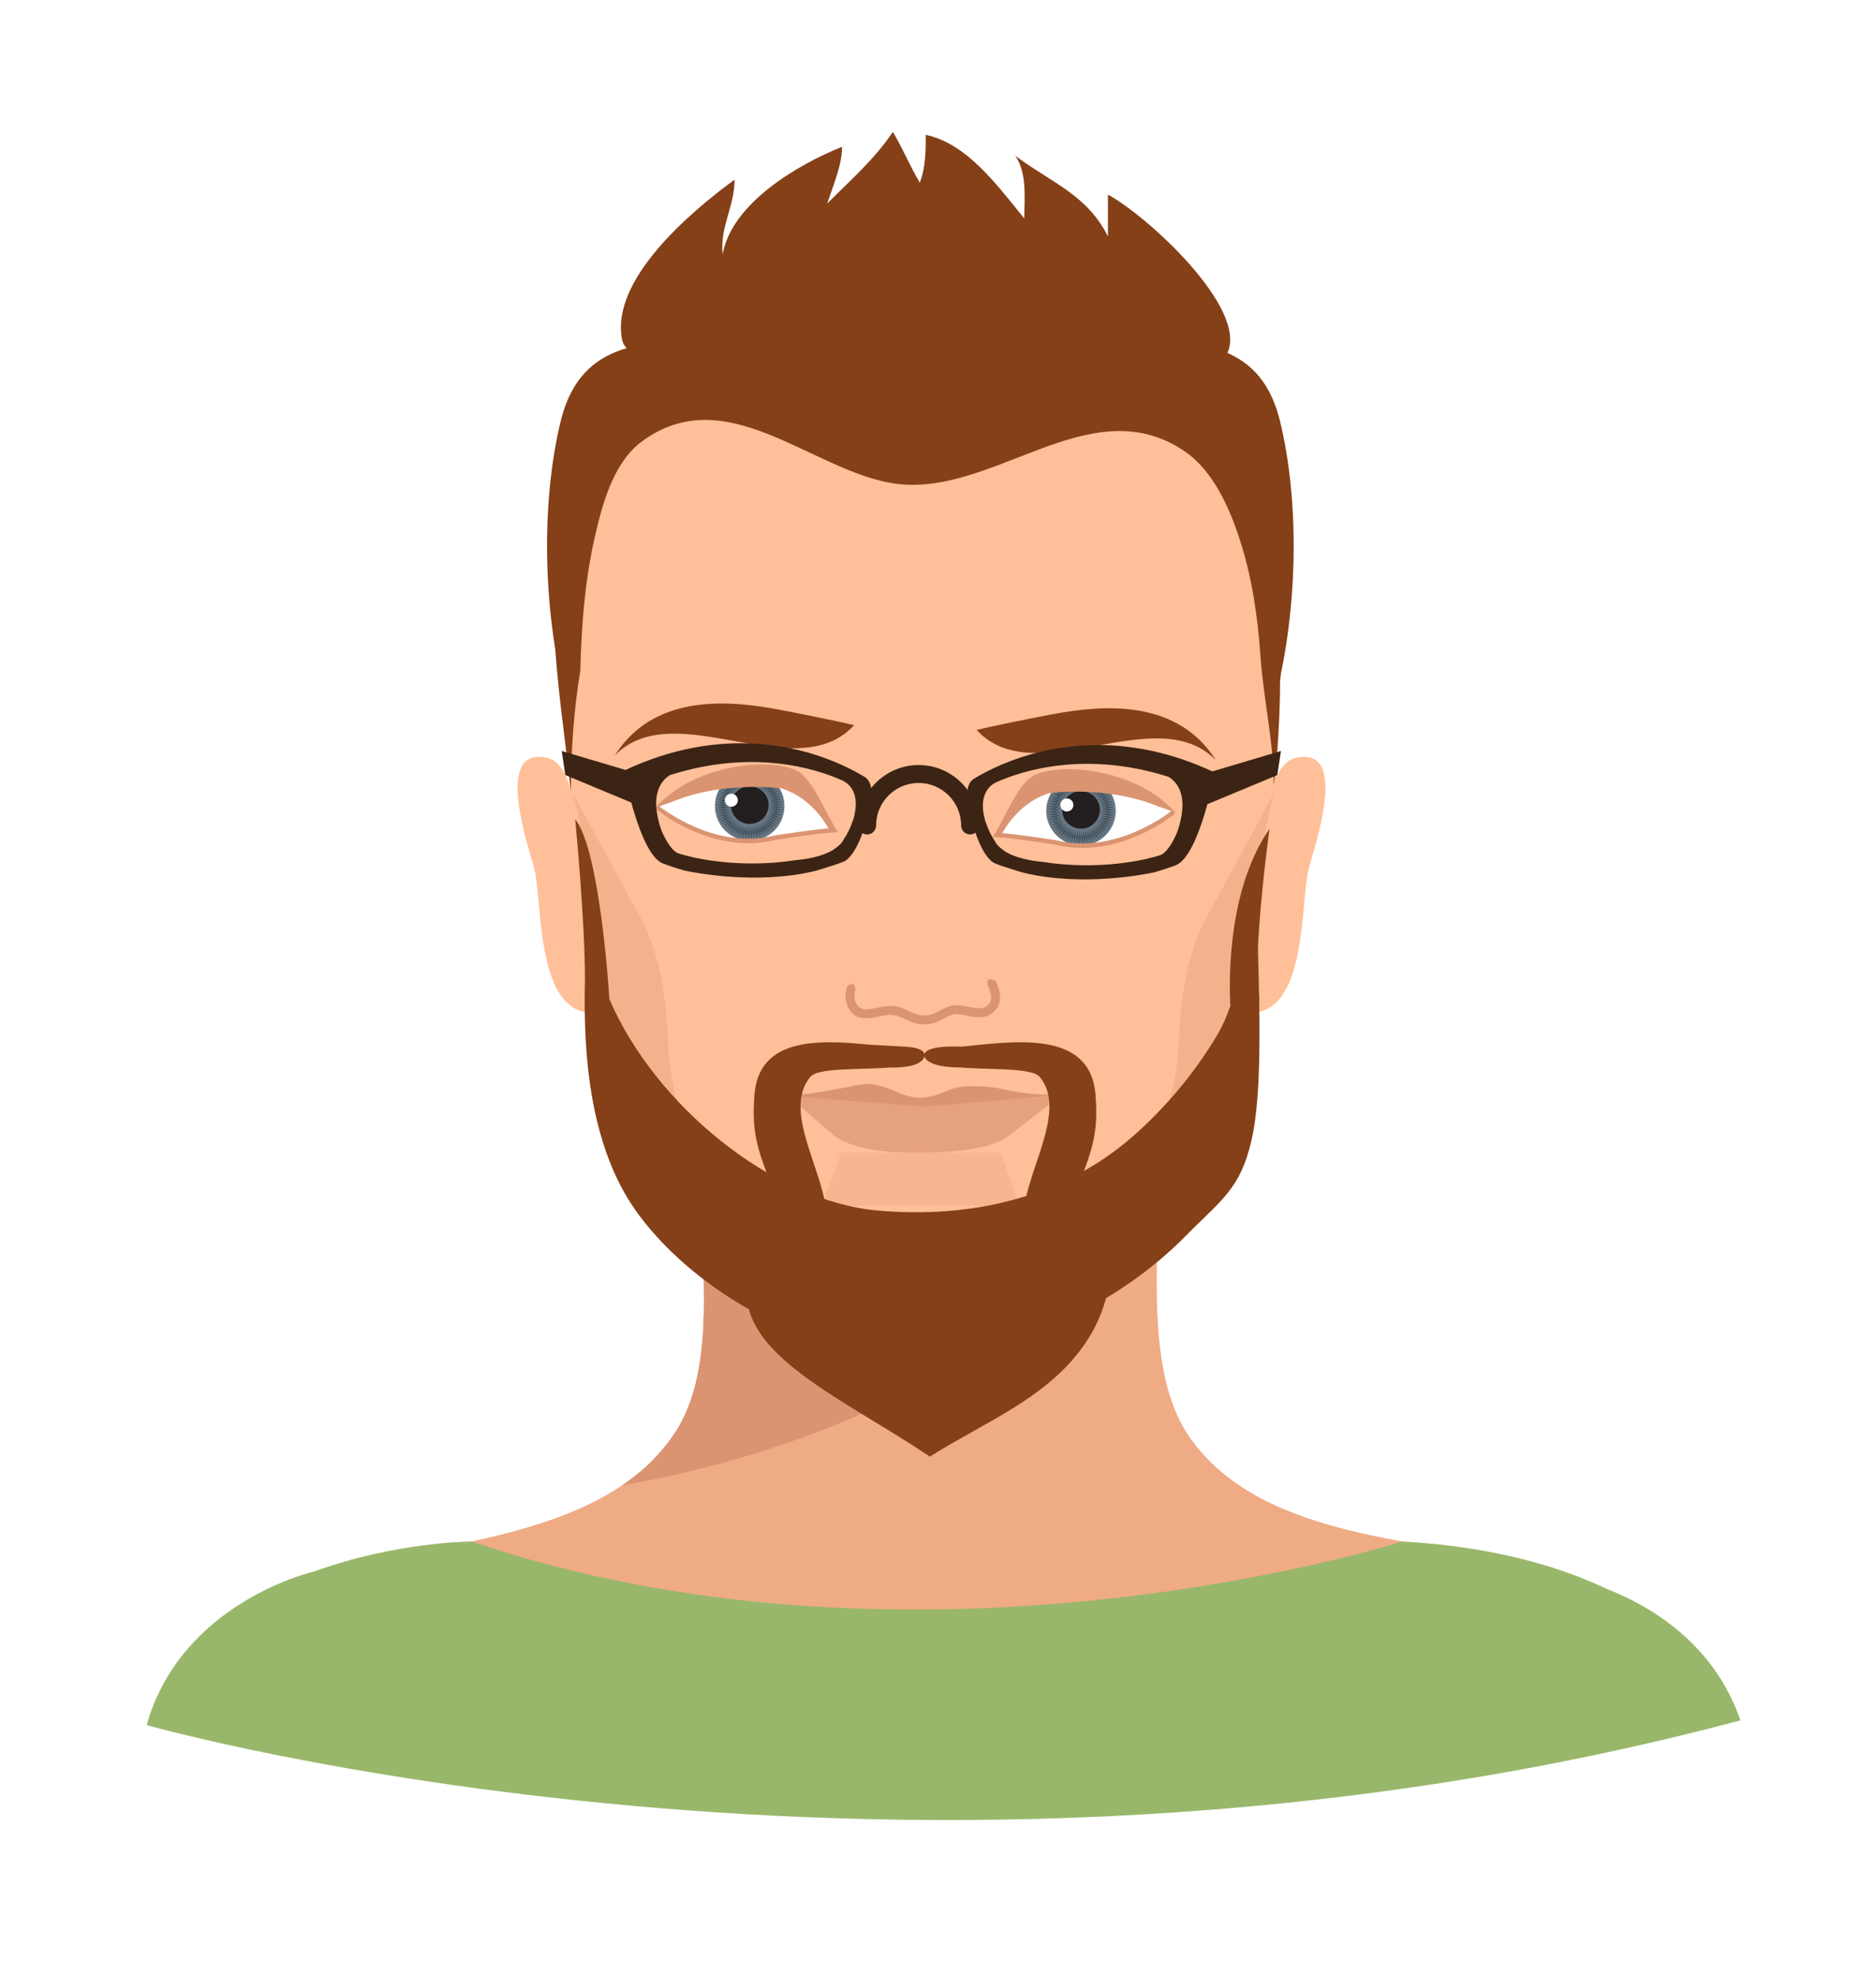 <?xml version="1.0" encoding="UTF-8"?> <svg xmlns="http://www.w3.org/2000/svg" xmlns:xlink="http://www.w3.org/1999/xlink" width="75px" height="79px" viewBox="0 0 75 79"><!-- Generator: Sketch 52.6 (67491) - http://www.bohemiancoding.com/sketch --><title>Group 3</title><desc>Created with Sketch.</desc><defs><filter x="-24.6%" y="-23.5%" width="149.2%" height="147.1%" id="filter-1"><feOffset dx="0" dy="2" in="SourceAlpha" result="shadowOffsetOuter1"></feOffset><feGaussianBlur stdDeviation="3" in="shadowOffsetOuter1" result="shadowBlurOuter1"></feGaussianBlur><feColorMatrix values="0 0 0 0 0 0 0 0 0 0 0 0 0 0 0 0 0 0 0.5 0" type="matrix" in="shadowBlurOuter1" result="shadowMatrixOuter1"></feColorMatrix><feMerge><feMergeNode in="shadowMatrixOuter1"></feMergeNode><feMergeNode in="SourceGraphic"></feMergeNode></feMerge></filter></defs><g id="Page-1" stroke="none" stroke-width="1" fill="none" fill-rule="evenodd"><g id="shutterstock_1012185949" transform="translate(-353, -85)"><g id="Group-3" filter="url(#filter-1)" transform="translate(358, 88)"><path d="M40.904,43.39 C40.904,43.39 34.34,51.52 21.151,53.313 C21.504,52.953 21.817,52.553 22.09,52.113 C23.477,49.814 23.15,46.335 23.004,43.383 C21.484,42.064 19.965,40.644 19.152,38.771 C18.459,37.172 18.358,35.346 18.285,33.56 L31.241,30.368 L39.392,41.35 L40.904,43.39" id="Fill-2529" fill="#DB9471"></path><path d="M58.009,58.153 L52.284,60.467 L13.423,60.467 L7.318,58.067 C10.973,56.892 16.382,56.734 19.871,54.377 C20.337,54.062 20.767,53.711 21.154,53.31 C21.504,52.951 21.82,52.55 22.092,52.113 C23.475,49.813 23.152,46.338 23.002,43.386 C22.966,42.663 22.937,41.975 22.952,41.352 L41.243,41.352 L41.286,41.588 C41.301,42.046 41.308,42.526 41.301,43.021 C41.301,43.121 41.301,43.214 41.293,43.315 C41.251,46.331 40.964,49.985 42.469,52.321 C45.471,56.841 52.785,56.491 57.407,57.823 L58.009,58.153" id="Fill-2530" fill="#EFAB84"></path><path d="M18.034,28.933 C17.989,28.013 18.029,25.642 16.912,25.303 C14.688,24.756 16.149,28.894 16.344,29.674 C16.723,30.971 16.337,35.86 18.988,35.465 C19.366,33.604 18.923,30.994 18.061,29.457 L18.034,28.933" id="Fill-2531" fill="#FFBF98"></path><path d="M45.645,28.933 C45.69,28.013 45.65,25.642 46.768,25.303 C48.993,24.756 47.531,28.894 47.335,29.674 C46.957,30.971 47.344,35.86 44.691,35.465 C44.313,33.604 44.758,30.994 45.619,29.457 L45.645,28.933" id="Fill-2532" fill="#FFBF98"></path><path d="M41.301,43.021 C41.301,43.121 41.301,43.214 41.293,43.315 C38.378,46.431 31.492,52.342 19.871,54.377 C20.337,54.062 20.767,53.711 21.154,53.31 C21.504,52.951 21.82,52.55 22.092,52.113 C23.475,49.813 23.152,46.338 23.002,43.386 C22.966,42.663 22.937,41.975 22.952,41.352 L41.243,41.352 L41.286,41.588 C41.301,42.046 41.308,42.526 41.301,43.021" id="Fill-2533" fill="#DB9471"></path><path d="M45.563,32.137 C45.32,35.068 45.506,37.977 43.68,40.448 C42.991,41.373 42.168,42.225 41.301,43.021 C41.172,43.142 41.036,43.264 40.906,43.393 C39.868,44.311 38.765,45.177 37.732,46.03 C36.328,47.198 34.803,48.007 32.996,48.007 C31.643,48.007 30.195,48.158 28.885,47.721 C27,47.105 25.424,45.579 23.947,44.217 C23.719,44.009 23.496,43.802 23.267,43.609 C23.174,43.537 23.088,43.458 23.002,43.386 C21.483,42.061 19.965,40.642 19.154,38.772 C18.839,38.041 18.646,37.268 18.524,36.465 C18.374,35.512 18.323,34.53 18.288,33.564 C18.252,32.725 18.23,31.901 18.158,31.106 C18.037,29.759 17.915,28.426 17.822,27.086 C17.779,26.47 17.743,25.847 17.714,25.231 C17.672,24.271 17.649,23.311 17.672,22.343 C17.728,19.764 17.297,16.564 18.93,14.421 C19.61,13.518 20.308,12.471 21.21,11.804 C22.393,10.945 23.908,10.252 25.091,9.385 C26.639,8.246 29.863,7.622 31.726,7.615 C36.641,7.593 39.851,10.058 43.612,12.809 C45.489,14.701 46.059,19.191 46.122,21.706 C46.216,25.216 45.857,28.648 45.563,32.137" id="Fill-2534" fill="#FFBF98"></path><path d="M23.003,43.408 C21.58,42.187 19.881,40.644 19.166,38.802 C19.67,39.95 20.44,40.928 21.312,41.818 C21.85,42.367 22.426,42.883 23.002,43.386 C23.002,43.393 23.003,43.4 23.003,43.408" id="Fill-2535" fill="#F4DFD4"></path><path d="M21.312,41.818 C20.44,40.928 19.67,39.95 19.166,38.802 C19.162,38.792 19.158,38.782 19.154,38.772 C19.657,39.933 20.433,40.919 21.312,41.818" id="Fill-2536" fill="#DB9471"></path><path d="M23.947,44.217 C23.659,43.965 23.339,43.695 23.003,43.408 C23.003,43.4 23.002,43.393 23.002,43.386 C23.088,43.458 23.174,43.537 23.267,43.609 C23.496,43.802 23.719,44.009 23.947,44.217" id="Fill-2537" fill="#DB9471"></path><path d="M23.947,44.217 C23.719,44.009 23.496,43.802 23.267,43.609 C23.174,43.537 23.088,43.458 23.002,43.386 C22.426,42.883 21.85,42.367 21.312,41.818 C20.433,40.919 19.657,39.933 19.154,38.772 C18.871,38.028 18.646,37.268 18.524,36.465 C18.51,34.208 19.004,31.958 18.51,29.565 C18.323,28.677 18.127,27.531 17.912,26.729 L20.477,31.45 C21.462,33.152 21.641,35.032 21.73,37.003 C21.814,39.178 23.165,42.187 23.947,44.217" id="Fill-2538" fill="#F4B28C"></path><path d="M44.357,39.342 C44.654,38.747 44.863,38.132 45.015,37.502 C44.923,37.899 44.808,38.286 44.657,38.682 C44.573,38.903 44.472,39.124 44.357,39.342" id="Fill-2539" fill="#F4DFD4"></path><path d="M39.632,44.477 C40.414,42.447 42.02,39.178 42.104,37.003 C42.194,35.032 42.374,33.152 43.358,31.45 L45.923,26.729 C45.708,27.531 45.512,28.677 45.325,29.565 C44.831,31.958 45.231,34.163 45.217,36.42 C45.16,36.796 45.096,37.152 45.015,37.502 C44.863,38.132 44.654,38.747 44.357,39.342 C43.284,41.385 41.003,43.28 39.632,44.477" id="Fill-2540" fill="#F4B28C"></path><path d="M31.408,41.075 C28.96,41.075 28.295,40.342 28.295,40.342 L26.495,38.807 C27.685,38.928 29.232,38.969 30.786,38.969 C34.088,38.969 37.421,38.783 37.421,38.783 L35.316,40.412 C34.535,41.017 32.684,41.071 32.048,41.071 C31.91,41.071 31.829,41.068 31.829,41.068 C31.683,41.073 31.543,41.075 31.408,41.075" id="Fill-2541" fill="#E6A17D"></path><path d="M37.612,38.751 C36.717,38.769 36.297,38.767 35.397,38.607 C34.797,38.44 33.842,38.35 33.187,38.483 C32.653,38.672 32.241,38.92 31.643,38.872 C31.045,38.825 30.62,38.475 30.021,38.368 C29.54,38.258 29.065,38.447 28.529,38.518 C27.816,38.651 27.103,38.785 26.326,38.801 L31.97,39.232 L37.612,38.751" id="Fill-2542" fill="#DB9471"></path><path d="M31.958,35.949 C31.632,35.949 31.412,35.846 31.199,35.747 C31.059,35.682 30.926,35.62 30.759,35.587 C30.589,35.543 30.379,35.588 30.156,35.634 C29.741,35.72 29.227,35.827 28.937,35.32 C28.771,35.101 28.77,34.626 28.888,34.39 L29.128,34.31 L29.208,34.55 C29.145,34.678 29.147,35.007 29.235,35.124 C29.401,35.411 29.653,35.372 30.084,35.284 C30.335,35.232 30.597,35.177 30.837,35.237 C31.038,35.277 31.204,35.354 31.351,35.422 C31.544,35.513 31.712,35.59 31.958,35.59 C32.22,35.59 32.354,35.518 32.539,35.417 C32.666,35.349 32.81,35.271 33.01,35.21 C33.226,35.143 33.466,35.194 33.697,35.244 C33.996,35.308 34.279,35.366 34.481,35.188 C34.674,35.017 34.674,34.794 34.481,34.365 C34.44,34.275 34.481,34.169 34.571,34.128 L34.808,34.218 C34.919,34.466 35.179,35.047 34.72,35.455 C34.381,35.755 33.961,35.665 33.623,35.594 C33.427,35.554 33.244,35.514 33.114,35.552 C32.948,35.603 32.827,35.669 32.71,35.732 C32.514,35.838 32.311,35.949 31.958,35.949" id="Fill-2543" fill="#DB9471"></path><polyline id="Fill-2544" fill="#F8B690" points="27.842 43.208 28.626 41.075 34.999 41.075 35.768 43.189 27.842 43.208"></polyline><path d="M59.235,58.515 C57.454,57.67 54.801,56.826 51.057,56.621 C51.057,56.621 31.958,62.743 13.854,56.621 C13.854,56.621 10.846,56.625 7.549,57.824 L7.543,57.823 C7.543,57.823 2.251,59.034 0.863,63.96 C0.863,63.96 31.391,72.626 64.578,63.77 C63.518,60.673 60.951,59.187 59.235,58.515" id="Fill-2545" fill="#99B76A"></path><path d="M45.568,14.897 C45.29,14.09 44.955,13.337 44.604,12.727 C43.561,10.905 42.022,9.404 40.251,8.292 C37.271,6.419 33.48,4.936 30.037,5.469 C27.121,5.922 23.555,7.784 21.188,9.653 C15.606,14.063 17.207,20.909 17.826,26.645 C17.826,25.014 17.938,23.385 18.199,21.822 C18.242,20.044 18.378,18.249 18.77,16.509 C19.059,15.223 19.505,13.514 20.63,12.671 C23.983,10.156 27.372,13.75 30.629,14.308 C34.622,14.993 38.51,10.469 42.326,13.016 C43.482,13.787 44.135,15.261 44.551,16.528 C45.05,18.046 45.282,19.645 45.393,21.234 C45.513,22.975 45.925,24.666 45.925,26.422 C46.073,25.043 46.176,23.651 46.174,22.262 C46.288,21.004 46.319,19.937 46.319,19.151 C46.181,16.916 45.65,15.158 45.568,14.897" id="Fill-2546" fill="#854017"></path><path d="M29.146,23.989 C28.563,23.845 26.905,23.51 26.234,23.385 C23.834,22.915 21.068,22.849 19.577,25.203 C21.962,22.74 26.81,26.529 29.146,23.989" id="Fill-2547" fill="#854017"></path><path d="M28.326,28.282 C27.476,26.921 26.499,26.16 25.075,26.071 C24.331,26.025 23.06,26.481 22.355,26.718 C21.885,26.877 20.769,27.224 21.579,27.598 C22.657,28.095 23.68,28.695 24.853,28.626 C25.966,28.561 27.218,28.168 28.326,28.282" id="Fill-2548" fill="#FFFFFF"></path><path d="M23.584,27.182 C23.605,26.415 24.243,25.81 25.011,25.832 C25.778,25.853 26.383,26.493 26.36,27.26 C26.34,28.027 25.7,28.631 24.934,28.609 C24.166,28.588 23.563,27.949 23.584,27.182" id="Fill-2549" fill="#677682"></path><polyline id="Fill-2550" fill="#3E4E59" points="24.995 26.403 24.97 26.144 25.016 25.888 25.041 26.147 24.995 26.403"></polyline><polyline id="Fill-2551" fill="#3E4E59" points="24.924 26.404 24.876 26.148 24.899 25.889 24.947 26.145 24.924 26.404"></polyline><polyline id="Fill-2552" fill="#3E4E59" points="24.853 26.412 24.782 26.161 24.783 25.9 24.854 26.151 24.853 26.412"></polyline><polyline id="Fill-2553" fill="#3E4E59" points="24.783 26.425 24.691 26.181 24.669 25.922 24.761 26.166 24.783 26.425"></polyline><polyline id="Fill-2554" fill="#3E4E59" points="24.715 26.445 24.602 26.21 24.557 25.953 24.67 26.188 24.715 26.445"></polyline><polyline id="Fill-2555" fill="#3E4E59" points="24.647 26.47 24.515 26.246 24.448 25.994 24.581 26.218 24.647 26.47"></polyline><polyline id="Fill-2556" fill="#3E4E59" points="24.584 26.502 24.432 26.29 24.343 26.045 24.495 26.256 24.584 26.502"></polyline><polyline id="Fill-2557" fill="#3E4E59" points="24.522 26.538 24.353 26.34 24.243 26.104 24.413 26.301 24.522 26.538"></polyline><polyline id="Fill-2558" fill="#3E4E59" points="24.465 26.58 24.278 26.398 24.148 26.172 24.335 26.354 24.465 26.58"></polyline><polyline id="Fill-2559" fill="#3E4E59" points="24.411 26.627 24.21 26.462 24.061 26.248 24.262 26.413 24.411 26.627"></polyline><polyline id="Fill-2560" fill="#3E4E59" points="24.36 26.677 24.146 26.53 23.979 26.331 24.193 26.478 24.36 26.677"></polyline><polyline id="Fill-2561" fill="#3E4E59" points="24.316 26.734 24.089 26.606 23.905 26.421 24.133 26.548 24.316 26.734"></polyline><polyline id="Fill-2562" fill="#3E4E59" points="24.275 26.793 24.038 26.685 23.839 26.517 24.076 26.625 24.275 26.793"></polyline><polyline id="Fill-2563" fill="#3E4E59" points="24.241 26.855 23.995 26.768 23.781 26.618 24.027 26.705 24.241 26.855"></polyline><polyline id="Fill-2564" fill="#3E4E59" points="24.212 26.92 23.96 26.855 23.734 26.724 23.986 26.789 24.212 26.92"></polyline><polyline id="Fill-2565" fill="#3E4E59" points="24.188 26.987 23.932 26.944 23.696 26.834 23.953 26.877 24.188 26.987"></polyline><polyline id="Fill-2566" fill="#3E4E59" points="24.172 27.056 23.912 27.036 23.667 26.947 23.927 26.967 24.172 27.056"></polyline><polyline id="Fill-2567" fill="#3E4E59" points="24.16 27.127 23.899 27.13 23.648 27.062 23.909 27.059 24.16 27.127"></polyline><polyline id="Fill-2568" fill="#3E4E59" points="24.154 27.197 23.896 27.223 23.64 27.177 23.898 27.151 24.154 27.197"></polyline><polyline id="Fill-2569" fill="#3E4E59" points="24.155 27.269 23.899 27.317 23.641 27.294 23.896 27.246 24.155 27.269"></polyline><polyline id="Fill-2570" fill="#3E4E59" points="24.163 27.34 23.912 27.41 23.652 27.41 23.903 27.339 24.163 27.34"></polyline><polyline id="Fill-2571" fill="#3E4E59" points="24.176 27.41 23.933 27.502 23.674 27.524 23.917 27.432 24.176 27.41"></polyline><polyline id="Fill-2572" fill="#3E4E59" points="24.196 27.479 23.962 27.592 23.705 27.636 23.939 27.524 24.196 27.479"></polyline><polyline id="Fill-2573" fill="#3E4E59" points="24.221 27.546 23.997 27.678 23.746 27.745 23.97 27.613 24.221 27.546"></polyline><polyline id="Fill-2574" fill="#3E4E59" points="24.252 27.61 24.041 27.762 23.797 27.85 24.008 27.698 24.252 27.61"></polyline><polyline id="Fill-2575" fill="#3E4E59" points="24.289 27.672 24.092 27.841 23.855 27.95 24.053 27.781 24.289 27.672"></polyline><polyline id="Fill-2576" fill="#3E4E59" points="24.33 27.729 24.148 27.915 23.923 28.045 24.104 27.859 24.33 27.729"></polyline><polyline id="Fill-2577" fill="#3E4E59" points="24.377 27.783 24.212 27.984 23.999 28.133 24.164 27.932 24.377 27.783"></polyline><polyline id="Fill-2578" fill="#3E4E59" points="24.429 27.832 24.282 28.047 24.083 28.214 24.229 27.999 24.429 27.832"></polyline><polyline id="Fill-2579" fill="#3E4E59" points="24.484 27.877 24.357 28.104 24.173 28.288 24.3 28.061 24.484 27.877"></polyline><polyline id="Fill-2580" fill="#3E4E59" points="24.543 27.918 24.436 28.155 24.268 28.354 24.375 28.117 24.543 27.918"></polyline><polyline id="Fill-2581" fill="#3E4E59" points="24.605 27.952 24.519 28.198 24.369 28.411 24.456 28.165 24.605 27.952"></polyline><polyline id="Fill-2582" fill="#3E4E59" points="24.67 27.982 24.605 28.234 24.476 28.459 24.54 28.207 24.67 27.982"></polyline><polyline id="Fill-2583" fill="#3E4E59" points="24.737 28.005 24.695 28.262 24.585 28.498 24.627 28.241 24.737 28.005"></polyline><polyline id="Fill-2584" fill="#3E4E59" points="24.807 28.022 24.787 28.282 24.697 28.527 24.717 28.267 24.807 28.022"></polyline><polyline id="Fill-2585" fill="#3E4E59" points="24.877 28.034 24.88 28.294 24.813 28.546 24.81 28.285 24.877 28.034"></polyline><polyline id="Fill-2586" fill="#3E4E59" points="24.948 28.039 24.975 28.298 24.929 28.554 24.902 28.295 24.948 28.039"></polyline><polyline id="Fill-2587" fill="#3E4E59" points="25.021 28.038 25.068 28.294 25.045 28.553 24.997 28.297 25.021 28.038"></polyline><polyline id="Fill-2588" fill="#3E4E59" points="25.091 28.031 25.161 28.281 25.16 28.542 25.09 28.291 25.091 28.031"></polyline><polyline id="Fill-2589" fill="#3E4E59" points="25.161 28.017 25.253 28.261 25.275 28.521 25.184 28.277 25.161 28.017"></polyline><polyline id="Fill-2590" fill="#3E4E59" points="25.23 27.998 25.343 28.233 25.387 28.489 25.274 28.254 25.23 27.998"></polyline><polyline id="Fill-2591" fill="#3E4E59" points="25.297 27.973 25.43 28.196 25.496 28.448 25.363 28.224 25.297 27.973"></polyline><polyline id="Fill-2592" fill="#3E4E59" points="25.361 27.941 25.513 28.153 25.601 28.398 25.449 28.186 25.361 27.941"></polyline><polyline id="Fill-2593" fill="#3E4E59" points="25.422 27.905 25.592 28.102 25.701 28.338 25.531 28.141 25.422 27.905"></polyline><polyline id="Fill-2594" fill="#3E4E59" points="25.479 27.863 25.666 28.045 25.796 28.271 25.609 28.089 25.479 27.863"></polyline><polyline id="Fill-2595" fill="#3E4E59" points="25.533 27.816 25.735 27.981 25.885 28.195 25.683 28.03 25.533 27.816"></polyline><polyline id="Fill-2596" fill="#3E4E59" points="25.583 27.765 25.799 27.912 25.966 28.112 25.75 27.965 25.583 27.765"></polyline><polyline id="Fill-2597" fill="#3E4E59" points="25.628 27.71 25.855 27.838 26.04 28.022 25.813 27.894 25.628 27.71"></polyline><polyline id="Fill-2598" fill="#3E4E59" points="25.669 27.651 25.906 27.758 26.104 27.926 25.867 27.818 25.669 27.651"></polyline><polyline id="Fill-2599" fill="#3E4E59" points="25.703 27.588 25.949 27.674 26.163 27.824 25.917 27.738 25.703 27.588"></polyline><polyline id="Fill-2600" fill="#3E4E59" points="25.731 27.523 25.984 27.588 26.21 27.718 25.957 27.654 25.731 27.523"></polyline><polyline id="Fill-2601" fill="#3E4E59" points="25.756 27.456 26.014 27.498 26.25 27.609 25.992 27.567 25.756 27.456"></polyline><polyline id="Fill-2602" fill="#3E4E59" points="25.773 27.387 26.033 27.406 26.278 27.495 26.019 27.476 25.773 27.387"></polyline><polyline id="Fill-2603" fill="#3E4E59" points="25.784 27.317 26.045 27.313 26.297 27.38 26.036 27.384 25.784 27.317"></polyline><polyline id="Fill-2604" fill="#3E4E59" points="25.789 27.245 26.049 27.219 26.307 27.265 26.047 27.291 25.789 27.245"></polyline><polyline id="Fill-2605" fill="#3E4E59" points="25.789 27.174 26.046 27.126 26.306 27.149 26.049 27.197 25.789 27.174"></polyline><polyline id="Fill-2606" fill="#3E4E59" points="25.782 27.103 26.032 27.033 26.293 27.033 26.042 27.103 25.782 27.103"></polyline><polyline id="Fill-2607" fill="#3E4E59" points="25.769 27.033 26.012 26.941 26.271 26.918 26.028 27.01 25.769 27.033"></polyline><polyline id="Fill-2608" fill="#3E4E59" points="25.749 26.964 25.984 26.851 26.241 26.806 26.006 26.919 25.749 26.964"></polyline><polyline id="Fill-2609" fill="#3E4E59" points="25.724 26.897 25.948 26.764 26.2 26.697 25.976 26.83 25.724 26.897"></polyline><polyline id="Fill-2610" fill="#3E4E59" points="25.692 26.833 25.904 26.681 26.15 26.592 25.938 26.744 25.692 26.833"></polyline><polyline id="Fill-2611" fill="#3E4E59" points="25.656 26.772 25.854 26.602 26.09 26.492 25.893 26.662 25.656 26.772"></polyline><polyline id="Fill-2612" fill="#3E4E59" points="25.614 26.714 25.797 26.527 26.022 26.397 25.84 26.584 25.614 26.714"></polyline><polyline id="Fill-2613" fill="#3E4E59" points="25.567 26.66 25.732 26.458 25.946 26.309 25.781 26.51 25.567 26.66"></polyline><polyline id="Fill-2614" fill="#3E4E59" points="25.517 26.61 25.663 26.395 25.862 26.228 25.716 26.443 25.517 26.61"></polyline><polyline id="Fill-2615" fill="#3E4E59" points="25.461 26.565 25.589 26.338 25.773 26.154 25.646 26.381 25.461 26.565"></polyline><polyline id="Fill-2616" fill="#3E4E59" points="25.401 26.525 25.509 26.287 25.677 26.088 25.569 26.325 25.401 26.525"></polyline><polyline id="Fill-2617" fill="#3E4E59" points="25.34 26.49 25.426 26.244 25.575 26.031 25.489 26.277 25.34 26.49"></polyline><polyline id="Fill-2618" fill="#3E4E59" points="25.275 26.461 25.34 26.208 25.47 25.983 25.405 26.235 25.275 26.461"></polyline><polyline id="Fill-2619" fill="#3E4E59" points="25.208 26.438 25.25 26.18 25.36 25.944 25.318 26.201 25.208 26.438"></polyline><polyline id="Fill-2620" fill="#3E4E59" points="25.138 26.42 25.158 26.16 25.248 25.915 25.228 26.175 25.138 26.42"></polyline><polyline id="Fill-2621" fill="#3E4E59" points="25.067 26.408 25.064 26.148 25.133 25.896 25.136 26.157 25.067 26.408"></polyline><path d="M24.221,27.162 C24.232,26.747 24.579,26.419 24.994,26.431 C25.41,26.442 25.738,26.789 25.727,27.205 C25.715,27.62 25.369,27.948 24.951,27.936 C24.537,27.925 24.209,27.578 24.221,27.162" id="Fill-2622" fill="#231F20"></path><path d="M23.977,26.981 C23.979,26.837 24.1,26.723 24.244,26.727 C24.389,26.732 24.501,26.851 24.498,26.996 C24.493,27.14 24.374,27.254 24.229,27.249 C24.086,27.245 23.972,27.125 23.977,26.981" id="Fill-2623" fill="#FFFFFF"></path><path d="M24.921,28.709 C22.907,28.709 21.261,27.38 21.241,27.365 L21.229,27.239 L21.354,27.226 C21.376,27.245 23.581,29.021 25.97,28.397 C26.057,28.383 27.897,28.102 28.33,28.101 L28.42,28.191 L28.33,28.28 C27.911,28.28 26.024,28.569 26.006,28.572 C25.638,28.668 25.273,28.709 24.921,28.709" id="Fill-2624" fill="#DB9471"></path><path d="M21.887,27.045 C23.962,26.192 26.25,26.516 26.25,26.516 C27.254,26.843 27.826,27.603 28.105,28.088 L28.234,28.274 L28.236,28.275 L28.505,28.27 C28.117,27.722 27.682,26.567 27.113,25.993 C26.363,25.236 23.255,25.405 21.538,26.955 C21.397,27.082 21.349,27.118 21.21,27.293 C21.42,27.207 21.648,27.125 21.888,27.047 L21.887,27.045" id="Fill-2625" fill="#DB9471"></path><path d="M34.043,24.179 C34.627,24.035 36.284,23.7 36.955,23.575 C39.355,23.105 42.121,23.039 43.612,25.393 C41.228,22.93 36.38,26.719 34.043,24.179" id="Fill-2626" fill="#854017"></path><path d="M34.863,28.472 C35.714,27.11 36.69,26.35 38.114,26.261 C38.858,26.214 40.13,26.671 40.834,26.908 C41.305,27.067 42.421,27.414 41.61,27.788 C40.532,28.285 39.51,28.885 38.337,28.816 C37.224,28.751 35.972,28.358 34.863,28.472" id="Fill-2627" fill="#FFFFFF"></path><path d="M39.605,27.372 C39.584,26.605 38.946,26 38.179,26.022 C37.411,26.043 36.807,26.683 36.828,27.45 C36.85,28.217 37.489,28.821 38.256,28.799 C39.023,28.778 39.627,28.139 39.605,27.372" id="Fill-2628" fill="#677682"></path><polyline id="Fill-2629" fill="#3E4E59" points="38.194 26.593 38.148 26.337 38.174 26.078 38.22 26.334 38.194 26.593"></polyline><polyline id="Fill-2630" fill="#3E4E59" points="38.265 26.594 38.241 26.335 38.29 26.079 38.313 26.338 38.265 26.594"></polyline><polyline id="Fill-2631" fill="#3E4E59" points="38.336 26.602 38.335 26.341 38.405 26.09 38.406 26.351 38.336 26.602"></polyline><polyline id="Fill-2632" fill="#3E4E59" points="38.406 26.615 38.429 26.356 38.521 26.111 38.498 26.371 38.406 26.615"></polyline><polyline id="Fill-2633" fill="#3E4E59" points="38.475 26.635 38.52 26.378 38.633 26.143 38.588 26.4 38.475 26.635"></polyline><polyline id="Fill-2634" fill="#3E4E59" points="38.542 26.66 38.608 26.408 38.741 26.184 38.675 26.436 38.542 26.66"></polyline><polyline id="Fill-2635" fill="#3E4E59" points="38.605 26.692 38.694 26.446 38.847 26.234 38.758 26.48 38.605 26.692"></polyline><polyline id="Fill-2636" fill="#3E4E59" points="38.667 26.728 38.776 26.491 38.946 26.294 38.837 26.53 38.667 26.728"></polyline><polyline id="Fill-2637" fill="#3E4E59" points="38.725 26.77 38.854 26.544 39.041 26.361 38.911 26.588 38.725 26.77"></polyline><polyline id="Fill-2638" fill="#3E4E59" points="38.778 26.817 38.928 26.603 39.129 26.438 38.979 26.651 38.778 26.817"></polyline><polyline id="Fill-2639" fill="#3E4E59" points="38.829 26.867 38.996 26.668 39.211 26.521 39.044 26.72 38.829 26.867"></polyline><polyline id="Fill-2640" fill="#3E4E59" points="38.873 26.923 39.057 26.739 39.284 26.611 39.101 26.796 38.873 26.923"></polyline><polyline id="Fill-2641" fill="#3E4E59" points="38.914 26.983 39.113 26.815 39.351 26.707 39.151 26.875 38.914 26.983"></polyline><polyline id="Fill-2642" fill="#3E4E59" points="38.948 27.045 39.161 26.895 39.407 26.808 39.194 26.958 38.948 27.045"></polyline><polyline id="Fill-2643" fill="#3E4E59" points="38.978 27.109 39.202 26.979 39.454 26.914 39.229 27.045 38.978 27.109"></polyline><polyline id="Fill-2644" fill="#3E4E59" points="39.001 27.177 39.236 27.067 39.493 27.024 39.258 27.134 39.001 27.177"></polyline><polyline id="Fill-2645" fill="#3E4E59" points="39.018 27.246 39.263 27.157 39.522 27.137 39.277 27.226 39.018 27.246"></polyline><polyline id="Fill-2646" fill="#3E4E59" points="39.029 27.317 39.28 27.249 39.541 27.252 39.29 27.319 39.029 27.317"></polyline><polyline id="Fill-2647" fill="#3E4E59" points="39.035 27.387 39.291 27.341 39.55 27.367 39.294 27.413 39.035 27.387"></polyline><polyline id="Fill-2648" fill="#3E4E59" points="39.034 27.459 39.293 27.436 39.548 27.484 39.289 27.507 39.034 27.459"></polyline><polyline id="Fill-2649" fill="#3E4E59" points="39.026 27.53 39.286 27.529 39.537 27.6 39.277 27.6 39.026 27.53"></polyline><polyline id="Fill-2650" fill="#3E4E59" points="39.014 27.6 39.272 27.622 39.516 27.714 39.257 27.692 39.014 27.6"></polyline><polyline id="Fill-2651" fill="#3E4E59" points="38.993 27.669 39.25 27.713 39.484 27.826 39.228 27.782 38.993 27.669"></polyline><polyline id="Fill-2652" fill="#3E4E59" points="38.969 27.736 39.22 27.803 39.443 27.935 39.192 27.868 38.969 27.736"></polyline><polyline id="Fill-2653" fill="#3E4E59" points="38.938 27.8 39.182 27.888 39.393 28.04 39.148 27.952 38.938 27.8"></polyline><polyline id="Fill-2654" fill="#3E4E59" points="38.9 27.861 39.137 27.971 39.334 28.14 39.098 28.031 38.9 27.861"></polyline><polyline id="Fill-2655" fill="#3E4E59" points="38.859 27.919 39.085 28.049 39.267 28.235 39.041 28.105 38.859 27.919"></polyline><polyline id="Fill-2656" fill="#3E4E59" points="38.813 27.973 39.025 28.122 39.19 28.323 38.978 28.174 38.813 27.973"></polyline><polyline id="Fill-2657" fill="#3E4E59" points="38.761 28.022 38.96 28.189 39.106 28.404 38.907 28.237 38.761 28.022"></polyline><polyline id="Fill-2658" fill="#3E4E59" points="38.705 28.067 38.89 28.251 39.017 28.478 38.832 28.294 38.705 28.067"></polyline><polyline id="Fill-2659" fill="#3E4E59" points="38.646 28.108 38.814 28.307 38.922 28.544 38.754 28.345 38.646 28.108"></polyline><polyline id="Fill-2660" fill="#3E4E59" points="38.584 28.142 38.733 28.356 38.82 28.601 38.671 28.388 38.584 28.142"></polyline><polyline id="Fill-2661" fill="#3E4E59" points="38.52 28.172 38.649 28.397 38.714 28.649 38.584 28.424 38.52 28.172"></polyline><polyline id="Fill-2662" fill="#3E4E59" points="38.452 28.195 38.563 28.431 38.604 28.688 38.494 28.452 38.452 28.195"></polyline><polyline id="Fill-2663" fill="#3E4E59" points="38.383 28.213 38.473 28.457 38.492 28.717 38.402 28.472 38.383 28.213"></polyline><polyline id="Fill-2664" fill="#3E4E59" points="38.312 28.224 38.38 28.475 38.377 28.735 38.309 28.484 38.312 28.224"></polyline><polyline id="Fill-2665" fill="#3E4E59" points="38.241 28.229 38.287 28.485 38.261 28.744 38.215 28.488 38.241 28.229"></polyline><polyline id="Fill-2666" fill="#3E4E59" points="38.169 28.228 38.192 28.487 38.145 28.743 38.121 28.484 38.169 28.228"></polyline><polyline id="Fill-2667" fill="#3E4E59" points="38.099 28.221 38.1 28.481 38.029 28.732 38.028 28.471 38.099 28.221"></polyline><polyline id="Fill-2668" fill="#3E4E59" points="38.028 28.207 38.006 28.467 37.914 28.711 37.937 28.451 38.028 28.207"></polyline><polyline id="Fill-2669" fill="#3E4E59" points="37.959 28.188 37.915 28.444 37.803 28.679 37.847 28.422 37.959 28.188"></polyline><polyline id="Fill-2670" fill="#3E4E59" points="37.893 28.163 37.826 28.414 37.693 28.638 37.76 28.386 37.893 28.163"></polyline><polyline id="Fill-2671" fill="#3E4E59" points="37.828 28.131 37.74 28.376 37.589 28.588 37.677 28.343 37.828 28.131"></polyline><polyline id="Fill-2672" fill="#3E4E59" points="37.768 28.095 37.657 28.331 37.487 28.528 37.598 28.292 37.768 28.095"></polyline><polyline id="Fill-2673" fill="#3E4E59" points="37.71 28.053 37.58 28.279 37.394 28.461 37.523 28.235 37.71 28.053"></polyline><polyline id="Fill-2674" fill="#3E4E59" points="37.656 28.006 37.507 28.22 37.305 28.385 37.454 28.172 37.656 28.006"></polyline><polyline id="Fill-2675" fill="#3E4E59" points="37.605 27.955 37.438 28.155 37.224 28.302 37.391 28.102 37.605 27.955"></polyline><polyline id="Fill-2676" fill="#3E4E59" points="37.562 27.9 37.377 28.084 37.149 28.212 37.334 28.027 37.562 27.9"></polyline><polyline id="Fill-2677" fill="#3E4E59" points="37.521 27.84 37.322 28.008 37.085 28.116 37.283 27.948 37.521 27.84"></polyline><polyline id="Fill-2678" fill="#3E4E59" points="37.486 27.778 37.272 27.928 37.026 28.014 37.24 27.864 37.486 27.778"></polyline><polyline id="Fill-2679" fill="#3E4E59" points="37.458 27.713 37.232 27.844 36.979 27.908 37.205 27.777 37.458 27.713"></polyline><polyline id="Fill-2680" fill="#3E4E59" points="37.434 27.646 37.197 27.756 36.939 27.798 37.176 27.688 37.434 27.646"></polyline><polyline id="Fill-2681" fill="#3E4E59" points="37.416 27.577 37.171 27.666 36.911 27.685 37.156 27.596 37.416 27.577"></polyline><polyline id="Fill-2682" fill="#3E4E59" points="37.405 27.506 37.153 27.574 36.893 27.57 37.145 27.503 37.405 27.506"></polyline><polyline id="Fill-2683" fill="#3E4E59" points="37.4 27.435 37.143 27.481 36.883 27.455 37.141 27.409 37.4 27.435"></polyline><polyline id="Fill-2684" fill="#3E4E59" points="37.4 27.364 37.141 27.387 36.884 27.338 37.144 27.316 37.4 27.364"></polyline><polyline id="Fill-2685" fill="#3E4E59" points="37.407 27.293 37.147 27.293 36.896 27.223 37.157 27.223 37.407 27.293"></polyline><polyline id="Fill-2686" fill="#3E4E59" points="37.421 27.223 37.161 27.2 36.918 27.108 37.178 27.13 37.421 27.223"></polyline><polyline id="Fill-2687" fill="#3E4E59" points="37.44 27.154 37.184 27.109 36.948 26.996 37.205 27.041 37.44 27.154"></polyline><polyline id="Fill-2688" fill="#3E4E59" points="37.465 27.087 37.213 27.02 36.989 26.887 37.241 26.954 37.465 27.087"></polyline><polyline id="Fill-2689" fill="#3E4E59" points="37.497 27.023 37.251 26.934 37.039 26.782 37.285 26.871 37.497 27.023"></polyline><polyline id="Fill-2690" fill="#3E4E59" points="37.533 26.962 37.297 26.852 37.1 26.682 37.336 26.792 37.533 26.962"></polyline><polyline id="Fill-2691" fill="#3E4E59" points="37.575 26.904 37.35 26.774 37.167 26.587 37.393 26.717 37.575 26.904"></polyline><polyline id="Fill-2692" fill="#3E4E59" points="37.622 26.85 37.408 26.7 37.243 26.499 37.457 26.648 37.622 26.85"></polyline><polyline id="Fill-2693" fill="#3E4E59" points="37.673 26.8 37.474 26.633 37.327 26.418 37.526 26.585 37.673 26.8"></polyline><polyline id="Fill-2694" fill="#3E4E59" points="37.729 26.755 37.544 26.571 37.416 26.344 37.601 26.528 37.729 26.755"></polyline><polyline id="Fill-2695" fill="#3E4E59" points="37.788 26.715 37.62 26.515 37.513 26.277 37.681 26.477 37.788 26.715"></polyline><polyline id="Fill-2696" fill="#3E4E59" points="37.85 26.68 37.7 26.467 37.614 26.221 37.764 26.434 37.85 26.68"></polyline><polyline id="Fill-2697" fill="#3E4E59" points="37.914 26.651 37.784 26.425 37.72 26.172 37.85 26.398 37.914 26.651"></polyline><polyline id="Fill-2698" fill="#3E4E59" points="37.981 26.628 37.871 26.391 37.829 26.134 37.939 26.37 37.981 26.628"></polyline><polyline id="Fill-2699" fill="#3E4E59" points="38.052 26.61 37.962 26.365 37.941 26.105 38.031 26.35 38.052 26.61"></polyline><polyline id="Fill-2700" fill="#3E4E59" points="38.122 26.598 38.054 26.347 38.057 26.086 38.125 26.338 38.122 26.598"></polyline><path d="M38.969,27.352 C38.957,26.937 38.61,26.609 38.195,26.621 C37.779,26.632 37.451,26.979 37.463,27.395 C37.475,27.81 37.82,28.138 38.238,28.126 C38.652,28.115 38.98,27.768 38.969,27.352" id="Fill-2701" fill="#231F20"></path><path d="M37.912,27.171 C37.909,27.027 37.789,26.913 37.645,26.917 C37.5,26.922 37.388,27.042 37.392,27.186 C37.396,27.33 37.515,27.443 37.66,27.439 C37.804,27.435 37.917,27.315 37.912,27.171" id="Fill-2702" fill="#FFFFFF"></path><path d="M38.266,28.898 C37.911,28.898 37.546,28.857 37.175,28.761 C37.165,28.759 35.278,28.47 34.859,28.47 L34.77,28.38 L34.859,28.291 C35.292,28.292 37.133,28.573 37.211,28.586 C39.613,29.207 41.813,27.435 41.835,27.416 L41.961,27.429 L41.948,27.555 C41.929,27.57 40.283,28.898 38.266,28.898" id="Fill-2703" fill="#DB9471"></path><path d="M41.303,27.235 C39.228,26.382 36.939,26.706 36.939,26.706 C35.936,27.033 35.363,27.793 35.084,28.278 L34.955,28.464 L34.953,28.464 L34.685,28.461 C35.072,27.912 35.508,26.756 36.076,26.183 C36.826,25.426 39.935,25.595 41.651,27.145 C41.792,27.272 41.841,27.308 41.979,27.483 C41.77,27.397 41.541,27.315 41.302,27.236 L41.303,27.235" id="Fill-2704" fill="#DB9471"></path><path d="M29.117,27.747 C29.001,28.094 28.87,28.358 28.733,28.548 L28.735,28.549 C28.66,28.703 28.527,28.823 28.372,28.927 L28.288,28.988 C27.686,29.336 26.785,29.386 26.785,29.386 L26.787,29.388 C24.501,29.744 22.64,29.253 22.64,29.253 L22.64,29.252 C22.281,29.172 22.086,29.101 22.086,29.101 C21.838,28.97 21.623,28.61 21.442,28.196 C20.964,26.811 21.399,26.225 21.783,25.984 C25.048,24.947 27.562,25.691 28.7,26.211 C28.917,26.318 29.425,26.688 29.117,27.747 Z M29.581,26.066 C29.379,25.942 29.098,25.783 28.731,25.613 C27.086,24.851 23.876,23.949 19.943,25.809 C19.943,25.809 20.527,29.009 21.447,29.493 C21.447,29.493 21.804,29.641 22.365,29.8 C22.689,29.872 25.226,30.386 27.582,29.817 C27.743,29.77 27.902,29.729 28.063,29.67 C28.307,29.594 28.552,29.524 28.784,29.418 C29.009,29.272 29.422,28.817 29.742,27.359 L29.742,27.355 C29.771,27.236 29.79,27.079 29.815,26.948 C29.932,26.269 29.602,26.075 29.581,26.066 Z" id="Fill-2705" fill="#3C2415"></path><path d="M34.807,26.282 C35.945,25.762 38.458,25.019 41.723,26.055 C42.107,26.297 42.543,26.882 42.063,28.268 C41.884,28.682 41.668,29.042 41.421,29.172 C41.421,29.172 41.226,29.244 40.866,29.323 L40.866,29.325 C40.866,29.325 39.005,29.816 36.72,29.46 L36.722,29.457 C36.722,29.457 35.82,29.407 35.219,29.06 L35.134,28.999 C34.979,28.895 34.846,28.775 34.771,28.621 L34.773,28.62 C34.637,28.429 34.505,28.166 34.389,27.818 C34.082,26.76 34.589,26.39 34.807,26.282 Z M33.691,27.02 C33.717,27.151 33.736,27.308 33.764,27.426 L33.764,27.43 C34.085,28.888 34.498,29.344 34.723,29.489 C34.955,29.595 35.2,29.666 35.443,29.742 C35.604,29.8 35.763,29.842 35.925,29.888 C38.281,30.458 40.816,29.943 41.142,29.872 C41.702,29.713 42.059,29.565 42.059,29.565 C42.979,29.081 43.563,25.88 43.563,25.88 C39.63,24.021 36.42,24.923 34.775,25.685 C34.409,25.854 34.127,26.013 33.925,26.137 C33.904,26.147 33.575,26.34 33.691,27.02 Z" id="Fill-2706" fill="#3C2415"></path><path d="M33.784,28.357 C33.586,28.357 33.426,28.196 33.426,27.999 C33.426,27.061 32.663,26.299 31.726,26.299 C30.788,26.299 30.025,27.061 30.025,27.999 C30.025,28.196 29.865,28.357 29.667,28.357 C29.469,28.357 29.309,28.196 29.309,27.999 C29.309,26.666 30.393,25.582 31.726,25.582 C33.059,25.582 34.143,26.666 34.143,27.999 C34.143,28.196 33.982,28.357 33.784,28.357" id="Fill-2707" fill="#3C2415"></path><polyline id="Fill-2708" fill="#3C2415" points="20.403 27.15 17.601 25.984 17.456 25.02 20.403 25.897 20.403 27.15"></polyline><polyline id="Fill-2709" fill="#3C2415" points="43.263 27.15 46.065 25.984 46.21 25.02 43.263 25.897 43.263 27.15"></polyline><path d="M22.338,10.063 C21.979,10.063 19.991,9.298 19.871,8.582 C19.394,6.194 22.576,3.495 24.367,2.181 C24.367,3.256 23.771,4.092 23.891,5.167 C24.248,3.137 26.875,1.585 28.666,0.868 C28.666,1.585 28.308,2.421 28.069,3.137 C29.024,2.181 29.98,1.346 30.696,0.271 C31.055,0.868 31.413,1.704 31.771,2.301 C32.01,1.704 32.01,0.987 32.01,0.39 C33.682,0.749 34.876,2.421 35.95,3.734 C35.95,2.898 36.07,1.943 35.592,1.227 C37.025,2.301 38.458,2.779 39.294,4.451 C39.294,3.853 39.294,3.256 39.294,2.779 C40.846,3.614 44.904,7.32 44.069,9.111 C43.113,11.5 37.622,10.779 35.592,11.137 C32.368,11.735 30.577,12.69 27.353,11.257 C25.562,10.421 23.293,10.541 21.741,9.585 L22.338,10.063" id="Fill-2710" fill="#854017"></path><path d="M23.651,8.63 C21.023,8.63 18.277,8.51 17.441,11.735 C16.605,15.078 16.725,19.377 17.561,22.72 C18.039,20.213 17.561,17.586 18.277,15.078 C19.232,11.615 21.502,11.018 24.248,9.346 C23.89,8.869 23.293,8.391 22.696,8.033 L23.651,8.63" id="Fill-2711" fill="#854017"></path><path d="M39.939,8.63 C42.566,8.63 45.313,8.51 46.149,11.735 C46.984,15.078 46.865,19.377 46.029,22.72 C45.552,20.213 46.029,17.586 45.313,15.078 C44.357,11.615 42.089,11.018 39.343,9.346 C39.701,8.869 40.298,8.391 40.895,8.033 L39.939,8.63" id="Fill-2712" fill="#854017"></path><path d="M25.979,43.951 C22.459,48.398 27.842,50.305 32.175,53.229 C33.896,52.133 35.952,51.262 37.416,49.843 C39.198,48.115 39.75,46.071 39.234,43.593 C38.154,44.089 37.372,44.93 36.194,45.252 C34.755,45.645 33.222,45.698 31.738,45.764 C29.497,45.864 26.721,46.036 24.994,44.309 C25.114,44.309 25.232,44.309 25.353,44.309 L25.979,43.951" id="Fill-2713" fill="#854017"></path><path d="M38.798,38.783 C38.607,36.132 35.513,36.638 33.428,36.84 C33.079,36.824 32.053,36.809 31.959,37.135 C31.908,36.928 31.531,36.86 31.186,36.841 L31.188,36.84 L29.741,36.76 C27.743,36.562 25.329,36.452 25.161,38.783 C25.076,39.963 25.161,40.662 25.733,42.089 C25.995,42.743 27.475,43.626 27.994,43.886 C28.285,42.287 26.153,39.519 27.4,38.044 C27.718,37.668 29.417,37.771 30.588,37.672 L30.588,37.673 C31.687,37.693 31.914,37.389 31.959,37.237 C32.01,37.382 32.256,37.664 33.385,37.672 C34.556,37.77 36.243,37.67 36.56,38.044 C37.807,39.519 35.674,42.287 35.965,43.886 C36.485,43.626 37.965,42.743 38.227,42.089 C38.798,40.662 38.884,39.963 38.798,38.783" id="Fill-2714" fill="#854017"></path><path d="M45.339,34.88 C45.325,34.184 45.308,33.508 45.292,32.888 C45.386,30.776 45.754,28.131 45.754,28.131 C44.107,30.518 44.125,34.004 44.188,35.209 C44.052,35.604 43.892,35.985 43.681,36.343 C42.801,37.839 41.596,39.283 40.292,40.424 C37.458,42.904 33.781,43.721 30.077,43.389 C25.892,43.015 21.196,39.197 19.363,34.945 C19.338,34.547 18.975,28.964 17.995,27.748 C17.995,27.748 18.397,31.889 18.385,34.19 C18.381,34.33 18.379,34.469 18.377,34.61 L18.373,34.744 L18.376,34.75 C18.346,37.875 18.771,41.209 20.56,43.593 C22.886,46.693 27.393,49.25 31.534,49.141 C35.71,49.031 39.669,47.195 42.458,44.352 C43.809,42.976 44.569,42.552 45.025,40.621 C45.354,39.233 45.376,37.038 45.341,34.991 L45.354,34.984 L45.339,34.88" id="Fill-2715" fill="#854017"></path></g></g></g></svg> 
